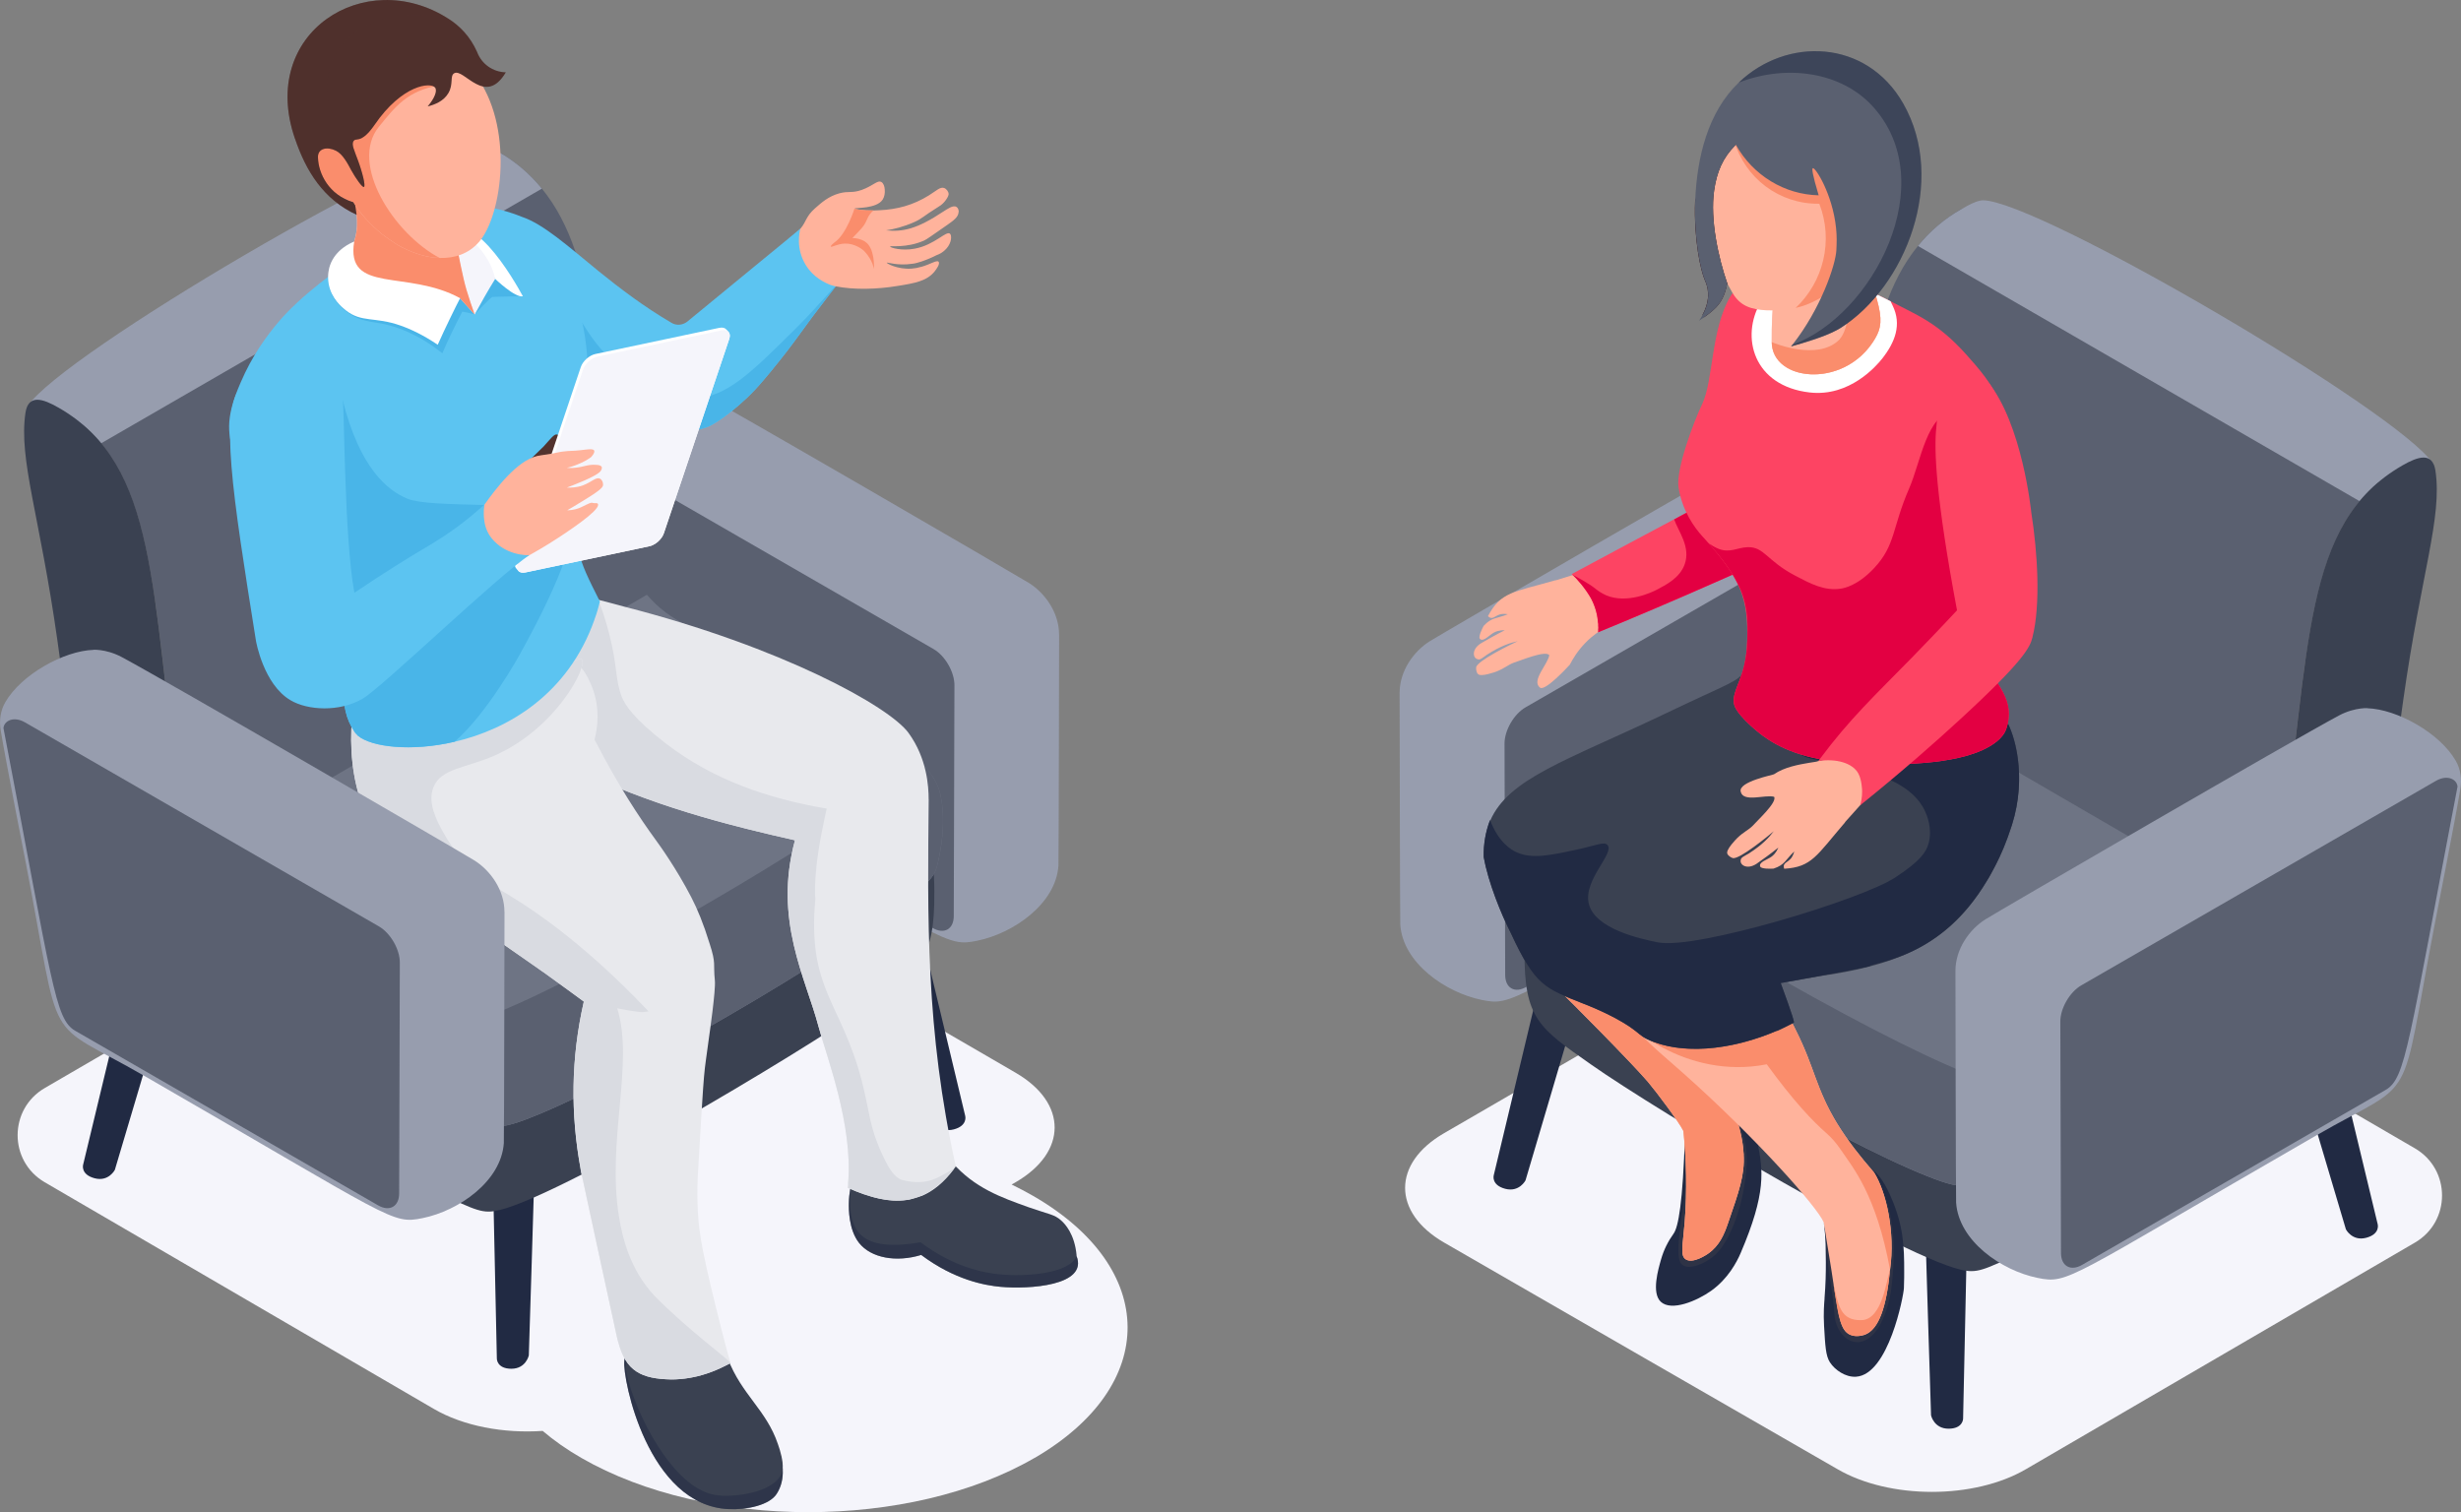 <svg width="345" height="212" viewBox="0 0 345 212" fill="none" xmlns="http://www.w3.org/2000/svg">
<rect x="0" y="0" width="345" height="212" fill="#808080" stroke="none"/>
<g clip-path="url(#clip0_1090_8053)">
<g style="mix-blend-mode:multiply">
<path d="M145.018 204.391C127.547 214.525 99.103 214.525 81.505 204.391C79.454 203.208 77.65 201.944 76.078 200.601C70.618 200.974 64.959 199.936 60.797 197.503L6.259 165.733C1.186 162.761 1.219 155.461 6.293 152.522L76.098 111.936L139.072 148.466L142.388 150.394C149.666 154.616 149.666 161.511 142.388 165.733L141.816 166.059C142.848 166.565 143.853 167.09 144.825 167.648C162.41 177.795 162.503 194.245 145.025 204.398L145.018 204.391Z" fill="#F5F5FB"/>
</g>
<path d="M148.467 88.957C148.467 85.878 146.496 83.152 144.279 81.749C142.767 80.798 101.173 56.615 94.801 53.218C92.491 51.987 90.466 52.214 90.859 52.214C86.718 52.34 80.719 55.678 78.488 59.561C77.809 60.738 77.623 62.121 77.842 63.457C78.595 68.012 81.212 81.27 81.378 82.135C86.531 108.897 83.529 103.611 98.057 111.982C133.02 132.142 132.634 132.767 137.001 131.877C142.008 130.859 148.021 126.75 148.38 121.344C148.42 120.733 148.474 89.482 148.474 88.943L148.467 88.957Z" fill="#979DAE"/>
<path d="M130.863 90.986C132.481 91.916 133.806 94.197 133.799 96.059C133.766 106.844 133.739 117.628 133.706 128.413C133.706 130.262 132.361 131.026 130.749 130.095L88.303 105.627C85.433 103.971 85.167 99.303 78.235 63.192C78.309 62.202 79.62 61.45 81.258 62.388C97.791 71.922 114.33 81.451 130.863 90.986Z" fill="#5A6070"/>
<path d="M74.946 163.486C74.946 164.184 74.133 190.023 74.133 190.023C74.133 190.023 73.727 191.885 71.69 191.885C69.652 191.885 69.652 190.488 69.652 190.488L69.106 165.115L74.952 163.486H74.946Z" fill="#212A43"/>
<path d="M123.346 131.684C123.525 132.362 130.863 157.15 130.863 157.15C130.863 157.15 131.729 158.845 133.699 158.333C135.67 157.821 135.317 156.465 135.317 156.465L129.411 131.783L123.346 131.684Z" fill="#212A43"/>
<path d="M23.651 138.545C23.471 139.223 16.1 164.004 16.1 164.004C16.1 164.004 15.235 165.7 13.264 165.181C11.293 164.663 11.646 163.313 11.646 163.313L17.585 138.638L23.651 138.545Z" fill="#212A43"/>
<path d="M130.989 125.089C130.935 119.331 130.529 115.946 122.426 110.381C120.555 109.091 82.483 87.734 80.512 86.65C80.119 86.398 78.055 85.606 76.777 85.513C76.777 85.513 68.96 84.376 28.497 110.354C25.874 112.036 16.799 117.841 15.154 120.501C12.158 124.816 15.614 136.991 25.827 145.395C33.484 151.692 51.262 162.377 58.746 165.921C65.91 169.312 67.155 170.077 69.2 169.804C76.803 168.78 112.339 147.529 121.707 140.933C128.938 135.84 131.048 134.57 130.982 125.089H130.989Z" fill="#3A4151"/>
<path d="M69.759 21.236L69.812 21.263V21.236H69.759Z" fill="#9E9E9E"/>
<path d="M131.581 120.494C131.154 122.229 131.314 122.794 127.592 125.84C117.099 134.337 87.023 151.685 74.712 156.545C71.822 157.722 69.891 158.174 69.465 157.669V157.642C69.465 157.642 69.439 157.616 69.412 157.589C69.785 156.465 70.031 155.209 70.191 153.952C70.591 150.933 70.404 147.888 69.925 146.445C67.434 139.257 60.929 138.825 33.957 124.317C31.733 123.379 29.782 121.617 28.31 119.589C26.679 117.342 25.58 114.696 25.234 112.269C21.779 87.92 21.998 71.623 14.181 62.161C12.577 60.213 10.619 58.551 8.242 57.161C8.242 54.488 65.996 20.631 69.745 21.243H69.772C69.825 21.269 69.852 21.269 69.825 21.243C72.315 22.685 74.319 24.421 75.977 26.456C84.14 36.449 83.441 53.285 86.764 74.961C87.243 78.112 88.608 80.998 90.699 83.378C92.223 85.194 94.181 86.663 96.425 87.707C106.192 92.248 128.777 102.328 131.641 110.666C131.641 110.666 132.952 114.33 131.587 120.5L131.581 120.494Z" fill="#5A6070"/>
<path d="M75.971 26.442L14.175 62.147C13.396 61.21 12.544 60.332 11.578 59.528L10.373 60.332C10.373 60.332 6.065 58.058 3.895 56.915C8.655 49.62 59.212 20.059 66.895 20.059C67.002 20.059 67.082 20.085 67.162 20.085C68.1 20.271 68.9 20.724 69.758 21.235C69.785 21.235 69.812 21.262 69.812 21.262C69.812 21.262 69.838 21.235 69.838 21.262C72.329 22.678 74.306 24.414 75.964 26.448L75.971 26.442Z" fill="#979DAE"/>
<path d="M131.581 120.494C131.155 122.23 131.314 122.795 127.592 125.84C117.099 134.338 87.023 151.685 74.712 156.546C71.823 157.723 69.892 158.175 69.466 157.669V157.643C69.466 157.643 69.439 157.616 69.412 157.59C69.785 156.466 70.031 155.209 70.191 153.952C70.591 150.934 70.404 147.889 69.925 146.446C67.435 139.258 60.93 138.826 33.957 124.317C31.733 123.38 29.782 121.618 28.311 119.59L90.692 83.379C92.217 85.194 94.174 86.664 96.418 87.707C106.186 92.249 128.771 102.329 131.634 110.667C131.634 110.667 132.946 114.33 131.581 120.501V120.494Z" fill="#6E7484"/>
<path d="M131.574 120.481C131.168 122.216 131.314 122.795 127.599 125.84C117.099 134.351 87.03 151.698 74.712 156.532C71.809 157.722 69.898 158.181 69.465 157.663V157.636C69.465 157.636 69.439 157.609 69.405 157.576C69.785 156.479 70.045 155.202 70.191 153.959C70.597 150.947 70.391 147.875 69.931 146.459C69.412 144.983 68.74 143.793 67.728 142.696C68.247 142.523 68.826 142.317 69.439 142.057C82.749 136.784 115.228 118.054 126.56 108.872C127.659 107.974 128.445 107.276 128.997 106.697C130.276 108.027 131.201 109.364 131.634 110.667C131.634 110.667 132.939 114.317 131.574 120.481Z" fill="#5A6070"/>
<path d="M8.229 57.161C22.279 65.259 21.007 82.567 25.221 112.248C25.927 117.262 29.689 122.481 33.691 124.203C54.072 132.994 67.282 138.785 69.912 146.445C70.605 148.499 70.664 153.745 69.419 157.589C47.287 146.83 39.883 143.366 29.583 136.823C12.997 126.258 12.211 119.735 8.05 89.801C5.573 72.247 2.597 64.435 3.569 57.879C3.968 55.206 6.026 55.891 8.223 57.161H8.229Z" fill="#3A4151"/>
<path d="M150.91 176.06L150.93 176.04C150.664 172.968 149.273 171.551 148.747 171.086C147.788 170.235 147.175 170.282 144.219 169.251C140.33 167.855 136.635 166.565 133.439 162.914C133.306 162.648 133.159 162.382 133.04 162.123C129.144 165.448 124.79 166.844 119.35 165.98V165.993C119.35 165.993 119.017 167.203 118.997 168.659C118.984 169.444 118.951 172.376 120.435 174.251C122.113 176.365 125.629 177.004 129.138 175.933C133.839 179.451 138.1 180.209 140.251 180.401C144.199 180.767 152.568 180.262 150.91 176.066V176.06Z" fill="#3A4151"/>
<g style="mix-blend-mode:multiply" opacity="0.5">
<path d="M140.243 180.395C138.093 180.188 133.818 179.437 129.144 175.926C125.629 176.997 122.113 176.359 120.428 174.244C118.944 172.356 118.977 169.424 119.003 168.646C119.003 167.196 119.35 166.006 119.35 166.006C118.504 172.708 120.568 175.581 129.058 174.158C133.765 177.695 138.006 178.453 140.19 178.652C143.766 178.998 149.985 178.566 150.917 176.073C152.575 180.248 144.205 180.774 140.25 180.395H140.243Z" fill="#212A43"/>
</g>
<path d="M130.183 112.05C130.183 110.268 129.957 106.319 127.373 102.761C124.703 99.064 109.642 90.707 87.437 85.028C86.505 84.782 84.827 84.31 83.875 84.084C83.722 84.795 83.555 85.46 83.382 86.105C83.302 86.404 83.216 86.671 83.129 86.936C83.049 87.202 82.956 87.462 82.869 87.721C81.797 90.693 80.745 91.179 80.233 92.362C78.708 94.038 76.63 95.288 73.614 96.159L78.242 101.711L79.98 107.422C81.085 107.981 82.237 108.519 83.429 109.051C93.263 113.48 103.364 115.98 111.447 117.795C108.411 128.965 112.945 137.051 114.763 143.959C115.868 148.108 119.583 157.623 118.897 165.828C118.924 165.855 118.897 165.855 118.897 165.855C118.897 165.981 118.911 166.101 118.891 166.2C118.871 166.3 118.877 166.426 118.857 166.526C119.603 166.859 120.316 167.138 121.001 167.384C121.288 167.484 121.554 167.55 121.834 167.637C122.14 167.73 122.453 167.843 122.746 167.909C122.779 167.916 122.812 167.916 122.852 167.929C124.404 168.308 125.842 168.421 127.2 168.202C127.254 168.195 127.32 168.202 127.373 168.195C127.646 168.142 127.913 168.029 128.186 167.956C128.432 167.883 128.685 167.829 128.925 167.736C129.045 167.696 129.165 167.677 129.278 167.63C130.856 166.952 132.327 165.762 133.699 163.933C133.719 163.88 133.772 163.853 133.765 163.807C133.812 163.78 133.839 163.754 133.859 163.7C133.905 163.647 133.952 163.594 133.998 163.521C129.737 144.511 130.037 128.327 130.19 112.057L130.183 112.05Z" fill="#E8E9ED"/>
<path d="M133.759 163.799C133.759 163.799 133.706 163.879 133.666 163.906C129.504 169.205 125.07 169.291 118.858 166.532C118.878 166.432 118.871 166.306 118.891 166.206C118.911 166.107 118.904 165.98 118.898 165.86C118.898 165.86 118.924 165.86 118.898 165.834C119.59 157.629 115.868 148.121 114.763 143.965C112.938 137.057 108.404 128.971 111.447 117.801C102.418 115.773 90.859 112.914 79.98 107.428C79.427 105.899 81.232 103.545 80.579 99.941C78.528 88.232 81.571 94.988 83.875 84.09C84.308 85.2 84.9 86.869 85.426 88.944C86.598 93.538 86.225 95.32 87.184 97.74C87.59 98.764 88.835 100.759 93.343 104.23C99.955 109.31 107.598 111.956 115.901 113.359C113.797 122.429 114.303 125.966 114.303 125.966C113.132 138.659 117.912 140.428 120.809 151.518C121.987 156.133 121.827 157.828 123.645 161.765C124.764 164.258 125.496 164.963 126.288 165.368H126.315L126.342 165.388C128.379 165.947 129.791 165.714 130.716 165.388C132.061 164.916 133.752 163.759 133.772 163.786L133.759 163.799Z" fill="#D9DBE1"/>
<path d="M109.729 206.02C109.15 209.238 102.698 210.023 100.228 209.557C94.242 208.54 89.008 197.948 87.85 192.549C87.384 190.375 88.782 187.961 91.132 187.409C91.425 187.349 91.685 187.296 91.978 187.236C98.403 188.107 109.416 198.64 109.736 206.013L109.729 206.02Z" fill="#7F5D6E"/>
<path d="M109.729 205.907V206.02C109.789 207.27 109.522 208.427 108.883 209.418C107.865 211.014 104.702 211.678 102.172 211.565C90.839 211.1 87.237 193.28 87.523 190.787V190.76C87.903 187.888 89.614 186.931 91.971 187.25C95.78 186.585 100.66 187.017 102.025 190.441C103.969 195.548 107.432 197.636 109.056 202.456C109.403 203.414 109.809 204.863 109.722 205.907H109.729Z" fill="#3A4151"/>
<g style="mix-blend-mode:multiply" opacity="0.5">
<path d="M109.729 206.02C109.789 207.271 109.522 208.427 108.883 209.418C107.865 211.014 104.702 211.679 102.172 211.566C90.839 211.1 87.237 193.281 87.523 190.787V190.761C87.903 187.888 89.614 186.931 91.971 187.25C91.678 187.31 91.418 187.363 91.126 187.423C88.769 187.975 87.377 190.382 87.843 192.563C89.008 197.962 94.235 208.554 100.221 209.571C102.691 210.037 109.143 209.252 109.722 206.034L109.729 206.02Z" fill="#212A43"/>
</g>
<path d="M98.584 192.703C98.757 192.649 98.93 192.609 99.096 192.55C99.536 192.403 99.948 192.244 100.341 192.071C100.774 191.891 101.16 191.719 101.533 191.526C101.799 191.393 102.092 191.266 102.332 191.14C102.359 191.113 102.379 191.087 102.405 191.087V191.06C101.746 188.939 99.502 180.049 98.797 176.519C98.763 176.399 98.404 174.73 98.424 174.63V174.604C98.424 174.604 98.184 173.4 98.211 173.38C97.718 170.561 97.671 166.851 97.871 164.018C98.837 147.781 98.57 151.751 99.462 144.949C99.462 144.949 100.355 138.785 100.215 137.462C99.962 135.022 100.421 135.175 99.476 132.276C98.597 129.43 97.764 127.435 96.906 125.779C94.782 121.69 92.478 118.505 91.885 117.694C89.695 114.695 86.672 110.154 83.349 103.684C83.722 102.235 84.222 99.329 82.97 96.244C82.657 95.466 82.204 94.455 81.512 93.638C81.691 93.046 81.718 92.614 81.565 92.447C81.385 92.248 80.979 92.421 80.4 92.727C80.293 92.667 80.213 92.58 80.093 92.527C77.656 91.543 74.68 93.757 73.262 94.768H73.249C72.416 94.708 71.278 94.555 68.055 94.183C67.363 94.103 66.557 94.023 65.538 93.95C58.287 93.405 51.949 93.199 50.977 92.035C49.991 95.659 47.601 104.695 50.977 113.432C51.616 115.048 52.728 117.887 55.185 120.912C58.227 124.649 58.188 123.625 75.506 135.813C75.639 135.913 75.766 136.006 75.899 136.099C76.025 136.165 76.078 136.238 76.205 136.305C76.225 136.318 76.245 136.331 76.265 136.345C78.449 137.901 80.273 139.264 81.745 140.328L81.771 140.354L81.791 140.374L81.818 140.387H81.831L81.844 140.401V140.421C80.053 148.267 79.974 156.033 81.378 163.739C81.392 163.852 81.405 163.978 81.418 164.091C81.452 164.324 82.71 170.082 83.962 175.847C85.24 181.732 86.519 187.616 86.519 187.616C86.532 187.636 86.532 187.643 86.532 187.656V187.669C86.592 187.842 86.599 187.988 86.659 188.135C86.665 188.161 86.685 188.188 86.692 188.214C87.77 192.244 89.928 193.301 94.076 193.387H94.096C94.935 193.394 95.714 193.314 96.473 193.195C96.626 193.168 96.772 193.141 96.926 193.115C97.505 193.008 98.064 192.875 98.59 192.716L98.584 192.703Z" fill="#E8E9ED"/>
<path d="M102.398 191.074V191.101C100.554 192.131 97.658 193.388 94.089 193.381C89.894 193.288 87.737 192.231 86.665 188.122C86.612 187.982 86.585 187.829 86.538 187.67C86.538 187.67 86.538 187.643 86.525 187.616C86.525 187.616 81.505 164.564 81.431 164.092C79.96 156.273 80.026 148.387 81.844 140.428V140.401H81.798L81.778 140.361C80.279 139.284 78.428 137.894 76.205 136.312C76.091 136.239 76.025 136.179 75.905 136.106C58.161 123.605 58.247 124.689 55.178 120.926C52.721 117.901 51.609 115.061 50.97 113.446C47.594 104.709 49.978 95.673 50.97 92.049C51.942 93.212 58.281 93.418 65.531 93.964C66.55 94.037 67.362 94.117 68.048 94.197C71.304 94.576 72.429 94.728 73.268 94.795C77.949 95.167 80.959 91.783 81.558 92.461C82.41 93.425 77.942 102.102 69.4 105.892C65.272 107.721 61.829 107.681 60.764 110.36C59.892 112.548 61.21 115.015 62.142 116.704C65.092 122.05 69.959 124.643 71.171 125.374C76.131 128.373 82.856 133.28 90.919 141.784C90.527 141.844 90.081 141.917 89.608 141.864C88.829 141.777 87.743 141.591 86.532 141.359C86.532 141.385 86.552 141.385 86.545 141.412C88.909 149.105 85.034 159.923 86.778 170.588C87.231 173.421 88.283 177.929 91.719 181.632C96.439 186.453 102.265 190.642 102.398 191.074Z" fill="#D9DBE1"/>
<path d="M134.379 29.707C134.379 30.412 133.666 30.924 132.767 31.549C130.797 32.925 129.818 33.617 129.545 33.723C127.028 34.827 124.771 34.402 124.777 34.561C124.777 34.708 126.362 35.213 128.233 34.86C131.05 34.335 132.648 32.294 133.18 32.766C133.427 32.985 133.453 34.003 132.654 34.874C132.221 35.359 131.722 35.618 131.309 35.765C130.637 36.117 129.345 36.662 128.506 36.862C128.293 36.922 128.067 36.962 127.847 36.981C125.896 37.274 124.391 36.762 124.298 36.815C124.278 36.928 125.816 37.793 127.787 37.66C128.266 37.626 128.713 37.54 129.099 37.414C129.112 37.407 129.125 37.42 129.125 37.42C130.484 37.041 131.349 36.396 131.582 36.702C131.695 36.829 131.629 37.088 131.489 37.354C131.376 37.56 131.229 37.786 131.083 37.972C129.991 39.402 128.253 39.701 125.783 40.093C122.96 40.559 119.75 40.652 117.154 40.14C114.011 42.68 111.321 44.761 109.776 40.838C109.63 40.426 109.49 40.067 109.377 39.741C109.037 38.75 108.904 38.105 108.904 37.5C108.831 34.049 111.088 33.418 112.213 32.054C113.066 31.05 112.939 30.372 114.244 29.215C115.176 28.391 116.128 27.533 117.646 27.108C119.031 26.735 119.371 27.128 120.809 26.622C122.4 26.057 123.02 25.193 123.572 25.525C123.852 25.698 124.005 26.117 124.032 26.576V26.589C124.078 27.068 123.978 27.593 123.759 27.945C123.759 27.945 123.745 27.952 123.739 27.979C122.88 29.302 119.864 29.089 119.824 29.235C119.877 29.328 120.916 29.521 122.474 29.508C122.74 29.508 123.026 29.495 123.279 29.475C125.763 29.362 128 28.77 130.217 27.393C131.309 26.709 131.795 26.17 132.355 26.356C132.668 26.469 132.974 26.842 132.987 27.201C133.007 27.5 132.428 28.504 131.589 28.969C129.219 30.445 129.398 30.572 128.173 31.13C126.648 31.808 125.257 32.141 124.205 32.294C126.562 32.52 128.493 32.154 132.288 29.628C132.841 29.282 133.626 28.723 134.066 28.996C134.399 29.182 134.405 29.681 134.405 29.721L134.379 29.707Z" fill="#FFB39C"/>
<path d="M121.262 33.869C120.676 33.496 120.057 33.377 119.497 33.37C120.749 32.054 121.135 31.748 121.548 30.75C121.801 30.125 122.167 29.746 122.44 29.5C120.849 29.52 119.79 29.328 119.79 29.234C119.79 29.234 118.685 32.825 116.981 33.989C116.907 34.042 116.401 34.447 116.468 34.567C116.554 34.72 117.38 34.181 118.439 34.148C119.817 34.108 120.849 34.939 121.055 35.112C121.055 35.112 122.161 36.123 122.48 37.532C122.514 37.679 122.514 37.739 122.52 37.672C122.534 37.439 122.64 34.74 121.262 33.869Z" fill="#FA8D6C"/>
<path d="M117.133 40.14C116.627 40.778 116.195 41.39 115.782 41.928C115.302 42.54 114.676 43.364 113.951 44.329C113.105 45.459 112.479 46.35 111.9 47.128C111.707 47.387 111.514 47.647 111.347 47.879C110.648 48.823 109.976 49.714 109.057 50.845C109.057 50.845 109.048 50.853 109.03 50.871C108.358 51.742 107.632 52.587 106.913 53.438C104.17 56.729 100.341 59.489 99.096 59.881C99.096 59.881 97.758 60.433 96.313 60.373C96.24 60.373 96.173 60.373 96.1 60.346C93.942 60.087 85.06 57.407 80.945 55.413C80.213 55.074 79.621 54.761 79.268 54.468C78.229 53.624 77.43 52.72 76.897 52.048C76.897 52.048 76.888 52.039 76.871 52.022C76.471 51.516 76.218 51.137 76.145 51.018C75.725 50.346 75.472 49.774 74.98 48.777C74.047 46.822 73.475 45.273 73.315 44.794C73.315 44.767 73.295 44.747 73.295 44.721C72.443 42.36 70.292 36.762 67.336 29.022C69.64 28.949 73.022 30.339 73.142 30.392C76.171 31.396 79.607 34.495 83.962 38.052C86.885 40.406 90.207 42.959 94.102 45.233C94.808 45.692 95.714 45.585 96.34 45.093C101.779 40.598 110.528 33.477 112.206 32.048C112.086 32.447 111.514 34.814 112.959 37.154C114.011 38.876 115.595 39.628 116.494 39.967H116.521C116.807 40.066 117.04 40.113 117.14 40.14H117.133Z" fill="#5CC4F1"/>
<path d="M117.134 40.139C117.134 40.233 116.627 40.871 115.782 41.928C115.302 42.54 114.677 43.364 113.951 44.328C113.105 45.459 112.479 46.35 111.9 47.128C111.707 47.387 111.541 47.62 111.347 47.879C110.648 48.823 109.976 49.714 109.057 50.844C109.057 50.844 109.048 50.853 109.03 50.871C108.358 51.742 107.632 52.587 106.913 53.438C104.17 56.729 100.341 59.488 99.096 59.881C99.096 59.881 97.758 60.432 96.313 60.373C96.24 60.373 96.173 60.373 96.1 60.346C93.943 60.087 85.061 57.407 80.946 55.412C79.368 54.349 78.023 53.198 76.897 52.048C76.897 52.048 76.888 52.039 76.871 52.021C74.427 49.435 73.149 46.762 73.315 44.794C73.428 42.919 74.847 41.675 77.743 41.709C80.406 41.735 81.125 45.519 84.621 49.349C85.653 50.452 91.106 56.13 97.332 55.845C101.873 55.658 105.209 52.347 111.527 46.077C114.484 43.145 116.96 40.133 117.127 40.133L117.134 40.139Z" fill="#49B5E8"/>
<path d="M84.108 84.322C83.882 85.219 83.635 86.05 83.342 86.828V86.855C79.64 97.327 71.251 102.241 63.727 103.99C57.608 105.419 52.075 104.721 50.191 103.159C49.884 102.873 49.698 102.633 49.625 102.467C47.334 99.096 48.353 94.648 48.073 89.807C47.927 85.532 33.292 65.638 32.859 63.949C32.08 61.043 31.368 59.022 33.751 53.59C35.309 49.952 37.34 47.107 39.164 44.986C44.724 38.496 59.798 28.596 66.603 29.666C73.575 30.736 77.836 36.575 78.588 37.765C82.463 43.882 82.563 50.551 82.377 56.548C82.184 61.502 81.425 61.329 80.985 69.015C80.539 77.127 80.752 77.699 84.101 84.328L84.108 84.322Z" fill="#5CC4F1"/>
<path d="M72.936 91.628C72.936 91.628 68.381 99.953 63.727 103.982C57.608 105.412 52.075 104.714 50.191 103.151C49.885 102.865 49.698 102.626 49.625 102.46C47.334 99.088 48.353 94.64 48.074 89.8C47.927 85.524 33.292 65.63 32.859 63.941C35.403 63.562 39.218 62.678 43.233 60.444C45.67 59.068 46.615 57.419 48.034 56.082C50.451 65.624 54.286 68.749 57.129 69.919C58.787 70.577 62.276 70.663 69.214 70.83C76.052 70.996 77.696 70.85 78.901 71.269C79.141 71.342 79.328 71.395 79.514 71.534C82.624 73.942 74.993 87.905 72.929 91.628H72.936Z" fill="#49B5E8"/>
<path d="M66.537 44.087L64.486 41.806C64.28 42.192 50.544 39.998 48.846 37.212C48.32 36.354 48.114 35.736 47.767 35.683C47.681 35.669 47.375 35.676 46.915 36.261C45.783 37.704 46.063 39.699 46.083 39.818C46.462 42.292 48.546 43.688 48.973 43.974C50.611 45.071 52.122 45.091 53.474 45.357C55.578 45.769 58.554 46.78 62.01 49.526C62.422 48.569 62.875 47.578 63.361 46.567C63.827 45.596 64.313 44.639 64.813 43.688C65.758 43.848 66.384 44.041 66.544 44.094L66.537 44.087Z" fill="#49B5E8"/>
<path d="M66.537 44.088C66.537 44.088 68.734 41.674 69.04 41.634C69.346 41.587 73.295 41.534 73.295 41.534L64.279 35.457L66.537 44.088Z" fill="#49B5E8"/>
<path d="M61.923 29.122C62.462 29.341 63.234 29.7 64.06 30.299C64.693 30.758 65.106 31.177 65.412 31.482C67.722 33.803 67.789 33.743 68.508 34.528C70.838 37.074 72.769 40.565 73.302 41.536C72.223 41.795 69.42 39.102 69.42 39.102C69.42 39.102 66.264 34.561 63.874 33.391C63.241 33.078 63.168 32.2 62.882 31.595C62.416 30.618 62.116 29.753 61.923 29.115V29.122Z" fill="white"/>
<path d="M69.414 39.108C68.515 40.531 67.27 42.751 66.537 44.094C64.566 40.291 62.915 35.876 62.882 31.607C65.925 32.924 68.754 35.796 69.42 39.114L69.414 39.108Z" fill="#F5F5FB"/>
<path d="M66.543 44.095L64.486 41.808C58.753 41.669 53.14 40.039 48.206 37.087C48.027 36.981 47.854 36.874 47.674 36.775C47.92 36.515 48.147 36.256 48.36 36.017C48.646 35.671 48.886 35.352 49.052 35.099C49.671 34.202 50.291 32.24 49.971 30.099C49.878 29.368 49.685 28.776 49.532 28.357C49.858 28.197 50.184 28.038 50.504 27.885C56.509 25.066 61.417 24.467 62.948 26.462C63.281 26.894 63.574 27.606 63.447 28.842C63.64 31.243 63.867 33.204 64.113 34.866C64.486 37.174 64.885 38.929 65.365 40.545C65.725 41.755 66.111 42.879 66.537 44.102L66.543 44.095Z" fill="#FFCFCD"/>
<path d="M66.543 44.094L64.486 41.807C58.753 41.668 53.14 40.038 48.206 37.086C48.492 35.451 48.086 36.508 49.058 35.105C49.678 34.207 50.297 32.246 49.977 30.105C49.884 29.373 49.691 28.782 49.538 28.363C49.864 28.203 50.19 28.044 50.51 27.891C54.338 35.83 64.119 34.879 64.119 34.879C64.119 34.879 64.892 38.941 65.371 40.557C65.731 41.767 66.117 42.891 66.543 44.114V44.094Z" fill="#FA8D6C"/>
<path d="M64.499 41.808C64.02 42.712 62.382 46.03 61.363 48.331C59.346 46.974 57.635 46.163 56.143 45.638C52.521 44.361 50.703 45.272 48.446 43.484C47.953 43.091 46.449 41.868 46.076 39.813C45.843 38.53 46.156 37.52 46.242 37.254C47.021 34.926 49.279 34.015 49.651 33.869C48.446 41.276 57.089 37.739 64.499 41.801V41.808Z" fill="white"/>
<path d="M67.116 33.956C65.671 35.598 63.741 36.21 61.683 36.164H61.663C61.603 36.164 61.563 36.144 61.503 36.164C61.384 36.144 61.264 36.13 61.124 36.137C61.064 36.13 61.024 36.117 60.964 36.13C59.22 35.944 57.428 35.293 55.797 34.375C55.751 34.342 55.704 34.315 55.664 34.302C54.679 33.663 54.286 33.364 53.4 32.719V32.699C51.889 31.436 50.697 30.173 49.525 28.371C48.566 28.078 46.729 27.28 45.464 25.452C43.912 23.125 43.3 20.572 46.05 20.252C46.003 20.106 45.61 18.956 45.224 17.52C44.585 15.126 43.912 12.047 44.458 10.963C44.958 9.926 45.65 10.192 46.649 9.634C51.809 6.908 50.151 4.035 57.948 6.283C59.612 6.761 63.8 6.868 66.59 10.438C72.077 17.533 70.479 30.186 67.11 33.969L67.116 33.956Z" fill="#FFB39C"/>
<path d="M61.67 36.163C61.61 36.157 61.57 36.143 61.51 36.157C61.39 36.137 61.271 36.123 61.131 36.13C61.071 36.123 61.031 36.11 60.971 36.123C59.227 35.937 57.435 35.286 55.804 34.368C55.758 34.335 55.711 34.308 55.671 34.295C54.685 33.657 54.293 33.358 53.407 32.712V32.693C51.896 31.429 50.704 30.166 49.532 28.364C48.573 28.071 46.736 27.273 45.47 25.445C43.919 23.118 43.306 20.565 46.056 20.245C46.01 20.099 45.617 18.949 45.231 17.513C47.182 16.15 48.886 15.185 50.105 14.507C56.417 11.003 59.073 10.784 61.497 11.987C57.122 12.699 55.385 14.986 53.127 17.759C48.899 22.938 55.198 32.792 61.663 36.177L61.67 36.163Z" fill="#FA8D6C"/>
<path d="M41.362 19.454C42.88 23.949 45.324 27.958 49.991 30.106C49.931 29.68 49.858 29.255 49.798 28.809C49.705 28.663 49.611 28.517 49.518 28.35C46.083 27.326 44.644 24.314 44.578 22.127C44.484 20.77 45.883 20.524 47.075 21.116C48.053 21.582 48.759 22.958 49.252 23.882C49.831 24.933 50.783 26.322 51.023 26.209C51.283 26.096 50.79 24.102 50.157 22.419C49.671 21.07 49.205 20.199 49.592 19.74C49.831 19.427 50.131 19.7 50.83 19.288C51.496 18.895 51.975 18.23 52.288 17.818C52.401 17.672 52.474 17.559 52.488 17.539C56.396 11.821 60.418 11.488 60.997 12.286C61.33 12.745 60.911 13.789 59.952 14.919C60.971 14.673 62.209 14.168 62.855 13.057C63.594 11.814 63.048 10.65 63.66 10.278C65.012 9.46 68.002 15.039 70.911 10.139C69.094 10.092 67.516 8.988 66.876 7.266C65.924 5.138 64.506 3.662 62.835 2.598H62.815C51.176 -4.829 36.188 4.587 41.355 19.46L41.362 19.454Z" fill="#4F302C"/>
<g style="mix-blend-mode:multiply" opacity="0.3">
<path d="M41.362 19.454C42.88 23.949 45.324 27.958 49.991 30.106C49.931 29.68 49.858 29.255 49.798 28.809C49.705 28.663 49.612 28.517 49.518 28.35C46.083 27.326 44.645 24.314 44.578 22.127C44.485 20.77 45.883 20.524 47.075 21.116C48.054 21.582 48.759 22.958 49.252 23.882C49.831 24.933 50.783 26.322 51.023 26.209C51.283 26.096 50.79 24.102 50.158 22.419C49.672 21.07 49.206 20.199 49.592 19.74C49.831 19.427 50.131 19.7 50.83 19.288C49.925 18.988 48.273 18.277 47.101 16.661C44.878 13.589 46.023 9.5 47.022 7.605C49.312 3.25 55.737 1.029 62.822 2.598C51.183 -4.829 36.195 4.587 41.362 19.46V19.454Z" fill="#4F302C"/>
</g>
<path d="M74.607 67.441C74.041 67.666 72.936 67.906 71.111 67.048C72.603 66.004 73.675 65.053 74.381 64.369C75.552 63.238 76.138 62.666 76.205 62.593C77.184 61.529 77.683 60.785 78.116 60.918C78.376 60.998 78.542 61.377 78.562 61.656C78.589 62.035 78.336 62.201 78.342 62.627C78.342 63.803 75.046 67.261 74.6 67.441H74.607Z" fill="#53332E"/>
<path d="M101.846 46.217C101.659 45.971 101.306 45.864 100.847 45.957L83.469 49.627C82.603 49.807 81.691 50.632 81.418 51.469L72.249 78.717C72.116 79.13 72.169 79.469 72.363 79.688L72.682 80.04C72.915 80.3 73.301 80.326 73.648 80.253C92.284 76.317 91.159 76.576 91.459 76.443C91.951 76.231 92.338 75.852 92.278 75.905C92.617 75.599 92.937 75.173 93.077 74.741L102.245 47.493C102.378 47.081 102.325 46.742 102.139 46.529L101.819 46.177C101.819 46.177 101.839 46.203 101.852 46.223L101.846 46.217Z" fill="white"/>
<path d="M101.159 46.316C102.025 46.137 102.504 46.662 102.231 47.493L93.063 74.741C92.797 75.573 91.878 76.397 91.012 76.583L73.634 80.253C72.768 80.433 72.289 79.908 72.562 79.076L81.731 51.828C81.997 50.997 82.916 50.173 83.781 49.987L101.159 46.316Z" fill="#F5F5FB"/>
<path d="M80.978 70.672C80.572 70.931 80.073 71.21 79.52 71.536C80.446 71.523 81.092 71.29 81.518 71.084C82.616 70.552 82.829 70.412 83.116 70.506C83.449 70.605 83.855 70.392 83.848 70.798C83.815 71.676 80.033 74.296 77.017 76.184C75.172 77.328 73.621 78.185 73.361 78.232C71.43 78.564 69 77.022 68.028 74.808C67.149 72.733 67.722 71.244 67.915 70.745C69.586 68.398 72.509 64.575 75.319 63.923C76.058 63.763 77.15 63.684 78.175 63.431C78.222 63.431 78.295 63.411 78.388 63.384C78.528 63.364 78.721 63.318 78.961 63.298C79.46 63.231 79.84 63.212 79.986 63.212C81.698 63.185 83.082 62.746 83.289 63.152C83.355 63.298 83.355 63.531 82.876 64.076C82.397 64.428 81.751 64.801 80.985 65.1C80.439 65.333 79.913 65.492 79.46 65.579C80.006 65.632 80.432 65.612 80.719 65.565C81.837 65.459 82.41 65.087 83.528 65.166C83.908 65.166 84.241 65.246 84.354 65.459C84.421 65.652 84.301 65.865 84.254 65.958C83.841 66.736 80.193 68.072 79.48 68.351C80 68.378 80.832 68.365 81.718 68.045C82.936 67.587 83.562 66.829 84.101 67.101C84.407 67.248 84.567 67.653 84.541 67.986C84.514 68.245 84.394 68.577 82.117 69.974C81.971 70.067 81.638 70.279 80.972 70.672H80.978Z" fill="#FFB39C"/>
<path d="M74.201 77.84C69.966 80.553 53.593 96.331 50.85 97.947C47.6 99.849 43.113 99.596 40.716 98.16C36.914 95.919 35.882 89.835 35.882 89.835C32.546 68.944 30.762 57.56 33.838 54.116C36.468 51.117 40.909 50.3 43.339 51.556C46.349 52.687 47.74 55.473 48.04 56.064C48.28 56.536 48.233 75.32 49.678 83.1C53.933 80.24 57.075 78.299 59.299 76.983C60.684 76.165 63.094 74.768 65.997 72.388C66.816 71.716 67.469 71.131 67.915 70.732C67.835 71.171 67.788 71.809 67.842 72.574C67.908 73.439 68.155 74.469 68.854 75.373C70.791 77.86 73.834 77.853 74.194 77.834L74.201 77.84Z" fill="#5CC4F1"/>
<path d="M70.718 127.847C70.718 124.769 68.747 122.042 66.53 120.64C65.019 119.689 23.424 95.506 17.052 92.108C14.742 90.878 12.717 91.104 13.11 91.104C8.969 91.231 2.97 94.568 0.739 98.451C0.06 99.628 -0.126 101.011 0.093 102.348C0.846 106.902 3.462 120.161 3.629 121.025C8.782 147.788 5.78 142.502 20.308 150.873C55.271 171.033 54.885 171.658 59.252 170.767C64.259 169.75 70.272 165.641 70.631 160.235C70.671 159.63 70.725 128.372 70.725 127.834L70.718 127.847Z" fill="#979DAE"/>
<path d="M53.114 129.868C54.731 130.799 56.056 133.08 56.05 134.942C56.017 145.726 55.99 156.511 55.957 167.296C55.957 169.145 54.612 169.909 53 168.978C38.852 160.82 24.703 152.661 10.554 144.51C7.684 142.854 7.418 138.186 0.486 102.075C0.56 101.084 1.871 100.333 3.509 101.271C20.042 110.805 36.581 120.333 53.114 129.868Z" fill="#5A6070"/>
<g style="mix-blend-mode:multiply">
<path d="M202.44 174.192L230.551 190.396L257.59 205.962C264.901 210.211 276.76 210.211 284.017 205.962L338.555 174.192C343.622 171.227 343.596 163.92 338.529 160.981L268.723 120.395L205.762 156.938L202.44 158.86C195.156 163.075 195.156 169.977 202.44 174.192Z" fill="#F5F5FB"/>
</g>
<path d="M196.207 97.135C196.207 94.05 198.185 91.317 200.402 89.914C201.913 88.957 243.601 64.727 249.993 61.323C252.31 60.093 254.341 60.319 253.948 60.319C258.103 60.445 264.115 63.79 266.346 67.686C267.025 68.87 267.211 70.253 266.991 71.596C266.239 76.157 263.616 89.449 263.449 90.32C258.282 117.142 261.292 111.843 246.737 120.234C211.694 140.434 212.087 141.066 207.706 140.175C202.686 139.151 196.66 135.035 196.3 129.616C196.26 129.004 196.207 97.687 196.207 97.142V97.135Z" fill="#979DAE"/>
<path d="M213.858 99.164C212.24 100.095 210.908 102.382 210.915 104.25C210.948 115.055 210.975 125.867 211.008 136.671C211.008 138.526 212.353 139.291 213.971 138.354C228.153 130.182 242.329 122.003 256.511 113.832C259.387 112.176 259.654 107.495 266.598 71.304C266.525 70.307 265.207 69.555 263.569 70.499C246.996 80.054 230.431 89.609 213.858 99.164Z" fill="#5A6070"/>
<path d="M269.888 171.824C269.888 172.522 270.707 198.421 270.707 198.421C270.707 198.421 271.113 200.289 273.157 200.289C275.201 200.289 275.201 198.886 275.201 198.886L275.747 173.46L269.894 171.824H269.888Z" fill="#212A43"/>
<path d="M221.388 139.955C221.208 140.633 213.858 165.474 213.858 165.474C213.858 165.474 212.992 167.176 211.015 166.658C209.037 166.139 209.397 164.789 209.397 164.789L215.316 140.055L221.395 139.955H221.388Z" fill="#212A43"/>
<path d="M321.303 146.83C321.482 147.508 328.866 172.343 328.866 172.343C328.866 172.343 329.739 174.045 331.709 173.526C333.687 173.008 333.327 171.651 333.327 171.651L327.375 146.923L321.296 146.83H321.303Z" fill="#212A43"/>
<path d="M213.724 133.34C213.777 127.569 214.183 124.178 222.307 118.599C224.184 117.302 262.343 95.899 264.307 94.815C264.7 94.562 266.764 93.771 268.056 93.671C268.056 93.671 275.886 92.528 316.435 118.566C319.065 120.255 328.16 126.066 329.805 128.739C332.808 133.061 329.345 145.269 319.105 153.686C311.435 159.996 293.617 170.708 286.113 174.259C278.935 177.656 277.684 178.428 275.633 178.148C268.009 177.118 232.401 155.821 223.012 149.211C215.761 144.112 213.651 142.835 213.717 133.333L213.724 133.34Z" fill="#3A4151"/>
<path d="M275.034 29.256V29.282C275.034 29.282 275.061 29.256 275.087 29.256H275.034Z" fill="#FDFDFD"/>
<path d="M213.132 128.732C213.564 130.474 213.398 131.032 217.127 134.091C227.64 142.608 257.789 159.989 270.127 164.863C273.023 166.04 274.954 166.499 275.387 165.987V165.96C275.387 165.96 275.413 165.933 275.44 165.907C275.067 164.783 274.821 163.52 274.661 162.263C274.262 159.238 274.448 156.186 274.927 154.736C277.424 147.529 283.943 147.103 310.975 132.562C313.199 131.624 315.157 129.855 316.635 127.821C318.273 125.573 319.372 122.92 319.718 120.48C323.18 96.078 322.96 79.741 330.797 70.26C332.409 68.305 334.366 66.642 336.75 65.253C336.75 62.573 278.869 28.636 275.114 29.254H275.087C275.034 29.281 275.007 29.281 275.034 29.254C272.537 30.704 270.526 32.439 268.868 34.481C260.685 44.501 261.384 61.37 258.062 83.092C257.583 86.251 256.211 89.143 254.12 91.53C252.589 93.352 250.631 94.821 248.381 95.872C238.593 100.426 215.955 110.52 213.085 118.878C213.085 118.878 211.773 122.548 213.138 128.732H213.132Z" fill="#5A6070"/>
<path d="M268.868 34.481L330.797 70.267C331.576 69.329 332.435 68.445 333.4 67.64L334.606 68.445C334.606 68.445 338.927 66.171 341.097 65.014C336.323 57.7 285.66 28.078 277.963 28.078C277.857 28.078 277.777 28.105 277.697 28.105C276.758 28.291 275.953 28.75 275.094 29.255C275.067 29.255 275.04 29.282 275.04 29.282C275.04 29.282 275.014 29.255 275.014 29.282C272.517 30.704 270.533 32.44 268.875 34.475L268.868 34.481Z" fill="#979DAE"/>
<path d="M213.132 128.733C213.564 130.475 213.398 131.034 217.126 134.092C227.64 142.61 257.789 159.99 270.127 164.864C273.023 166.041 274.954 166.5 275.387 165.988V165.961C275.387 165.961 275.413 165.935 275.44 165.908C275.067 164.784 274.821 163.521 274.661 162.264C274.261 159.239 274.448 156.187 274.927 154.738C277.424 147.53 283.943 147.104 310.975 132.563C313.199 131.625 315.157 129.857 316.635 127.822L254.113 91.531C252.582 93.353 250.624 94.823 248.374 95.873C238.586 100.428 215.948 110.521 213.078 118.879C213.078 118.879 211.767 122.549 213.132 128.733Z" fill="#6E7484"/>
<path d="M336.756 65.267C322.68 73.385 323.946 90.726 319.724 120.474C319.018 125.501 315.25 130.734 311.235 132.456C290.807 141.266 277.57 147.07 274.934 154.744C274.241 156.798 274.181 162.064 275.426 165.914C297.605 155.136 305.029 151.665 315.35 145.102C331.975 134.51 332.761 127.974 336.929 97.98C339.413 80.393 342.396 72.561 341.417 65.985C341.017 63.305 338.953 63.997 336.749 65.267H336.756Z" fill="#3A4151"/>
<path d="M213.138 128.719C213.545 130.461 213.398 131.04 217.12 134.085C227.64 142.616 257.776 160.003 270.127 164.844C273.03 166.034 274.954 166.499 275.387 165.974V165.947C275.387 165.947 275.413 165.921 275.447 165.888C275.067 164.784 274.808 163.507 274.661 162.257C274.255 159.239 274.455 156.16 274.921 154.744C275.447 153.261 276.113 152.071 277.131 150.974C276.605 150.801 276.026 150.595 275.42 150.335C262.084 145.056 229.531 126.279 218.172 117.077C217.067 116.179 216.281 115.481 215.728 114.902C214.45 116.239 213.518 117.575 213.085 118.879C213.085 118.879 211.78 122.536 213.145 128.719H213.138Z" fill="#5A6070"/>
<path d="M274.129 136.106C274.129 133.021 276.106 130.288 278.324 128.885C279.835 127.927 321.523 103.698 327.915 100.294C330.232 99.064 332.263 99.29 331.87 99.29C336.024 99.416 342.037 102.761 344.267 106.657C344.947 107.841 345.133 109.224 344.913 110.567C344.161 115.128 341.538 128.419 341.371 129.291C336.204 156.113 339.214 150.814 324.659 159.205C289.616 179.405 290.009 180.036 285.628 179.146C280.607 178.122 274.582 174.006 274.222 168.587C274.182 167.975 274.129 136.658 274.129 136.113V136.106Z" fill="#979DAE"/>
<path d="M291.773 138.134C290.155 139.065 288.823 141.353 288.83 143.221L288.923 175.642C288.923 177.497 290.268 178.262 291.886 177.324C306.068 169.153 320.244 160.974 334.426 152.802C337.303 151.147 337.569 146.466 344.513 110.275C344.44 109.277 343.122 108.526 341.484 109.47C324.911 119.025 308.346 128.58 291.773 138.134Z" fill="#5A6070"/>
<path d="M207.166 94.468C207.047 94.375 206.88 93.863 206.94 93.557C207.04 92.647 211.914 90.279 212.766 89.887C211.714 90.12 210.376 90.545 208.485 91.762C207.852 92.188 207.499 92.587 207.106 92.4C206.481 92.241 206.274 91.044 207.579 90.206C208.345 89.754 209.816 88.916 210.948 88.358C210.149 88.331 209.65 88.551 209.364 88.717C208.751 89.063 207.899 90.067 207.453 89.541C207.226 89.236 207.792 88.105 207.985 87.746C209.137 86.503 209.796 86.755 211.381 86.11C210.882 86.017 210.482 86.077 210.289 86.13C209.65 86.33 209.344 86.735 208.931 86.609C208.784 86.549 208.651 86.456 208.591 86.376C210.416 82.945 212.167 83.038 218.039 81.35C218.059 81.35 218.099 81.35 218.119 81.35C218.892 81.104 219.724 80.851 220.643 80.565C220.816 80.525 220.969 80.465 221.122 80.425C221.162 80.419 221.215 80.386 221.255 80.379C221.928 80.485 222.6 80.592 223.279 80.698C223.772 81.057 224.458 81.642 225.091 82.513C225.75 83.424 226.788 84.86 226.502 86.23C226.176 87.799 224.411 87.886 222.234 90.14C221.162 91.243 220.49 92.361 220.07 93.178C219.704 93.577 216.601 96.935 215.895 96.403C214.617 95.439 216.994 93.125 217.187 91.855C216.674 91.111 213.106 92.64 212.253 92.886C211.408 93.192 210.975 93.671 209.763 94.149C209.763 94.149 207.526 94.987 207.18 94.468H207.166Z" fill="#FFB39C"/>
<path d="M256.457 66.064C256.078 68.066 255.705 70.014 254.48 72.128C252.07 76.45 248.115 78.252 242.016 80.952C234.432 84.316 228.273 86.903 224.025 88.645C224.052 88.532 224.085 88.439 224.052 88.326C224.078 88.119 224.078 87.893 224.052 87.661C224.078 87.547 224.052 87.428 224.025 87.315C223.965 86.384 223.705 85.141 223.039 83.891C222.254 82.501 221.035 81.078 220.396 80.553C220.369 80.526 220.336 80.526 220.31 80.493C226.615 77.095 231.209 74.662 234.691 72.8C235.331 72.454 235.943 72.135 236.523 71.816C237.222 71.437 237.887 71.031 238.5 70.599C240.944 68.977 242.741 67.148 242.741 67.148C242.741 67.148 243.787 60.938 242.974 53.218C242.681 50.406 242.655 46.715 242.655 41.695C246.517 44.687 250.092 47.294 253.961 50.286C254.626 50.811 255.266 51.303 255.905 51.822C256.804 55.22 257.589 60.266 256.457 66.071V66.064Z" fill="#FD4463"/>
<path d="M256.458 66.064C256.078 68.066 255.705 70.014 254.48 72.128C252.07 76.45 248.115 78.252 242.016 80.951C234.432 84.316 228.273 86.902 224.025 88.644C224.052 88.531 224.085 88.438 224.052 88.325C224.079 88.119 224.079 87.893 224.052 87.66C224.079 87.547 224.052 87.428 224.025 87.315C223.965 86.384 223.706 85.14 223.04 83.89C222.254 82.501 221.036 81.078 220.396 80.552C220.863 80.785 222.72 81.769 223.652 82.527C223.972 82.787 224.498 83.166 225.164 83.458C228.1 84.708 231.642 82.993 232.195 82.707C233.587 81.982 235.451 81.025 236.15 79.169C237.082 76.676 235.251 74.469 234.699 72.813C235.338 72.467 235.95 72.148 236.53 71.829C237.229 71.45 237.895 71.044 238.507 70.612C242.688 71.164 249.001 73.225 251.497 70.406C251.844 70 252.43 69.189 252.456 66.922C252.543 64.196 250.279 60.918 243.421 47.945C246.936 48.73 250.452 49.514 253.968 50.299C254.633 50.824 255.273 51.316 255.912 51.835C256.811 55.233 257.596 60.279 256.465 66.084L256.458 66.064Z" fill="#E30042"/>
<path d="M244.806 156.013C245.638 156.624 245.891 157.795 246.364 160.108C247.177 164.078 247.623 167.25 244.007 175.687C243.488 176.897 242.263 179.265 239.879 180.96C237.908 182.363 234.319 183.892 232.821 182.496C231.483 181.246 232.475 177.908 232.855 176.565C233.254 175.169 233.853 174.012 234.626 172.928C235.271 172.024 235.917 168.659 236.21 159.098C239.706 155.986 243.062 154.736 244.8 156.013H244.806Z" fill="#212A43"/>
<path d="M243.921 157.895C245.206 160.973 244.926 163.573 244.553 166.119C244.094 169.271 242.503 174.358 240.079 176.233C238.974 177.09 236.91 178.101 235.871 177.336C235.431 177.017 235.152 176.379 235.372 173.633C235.678 169.876 236.717 166.784 236.33 160.022C238.86 159.311 241.391 158.606 243.921 157.895Z" fill="#2E3346"/>
<path d="M244.447 161.878C244.293 159.212 243.508 154.391 236.77 142.436L218.433 138.699C219.944 140.142 228.567 148.812 231.023 151.672C232.202 153.068 235.398 157.323 235.977 158.533C235.977 158.533 235.977 158.54 235.984 158.547C236.39 162.31 236.51 167.038 236.177 171.273C235.904 174.658 235.511 176.021 236.317 176.546C237.329 177.204 239.26 175.888 239.466 175.741C241.071 174.618 241.73 172.982 242.229 171.526C243.807 166.965 244.6 164.684 244.44 161.885L244.447 161.878Z" fill="#FFB39C"/>
<path d="M244.447 161.878C244.293 159.212 243.508 154.391 236.77 142.436L218.433 138.699C219.944 140.142 228.567 148.812 231.023 151.672C232.202 153.068 235.398 157.323 235.977 158.533C235.977 158.533 235.977 158.54 235.984 158.547C236.39 162.31 236.51 167.038 236.177 171.273C235.904 174.658 235.511 176.021 236.317 176.546C237.329 177.204 239.26 175.888 239.466 175.741C241.071 174.618 241.73 172.982 242.229 171.526C243.807 166.965 244.6 164.684 244.44 161.885L244.447 161.878Z" fill="#FA8D6C"/>
<path d="M255.778 182.06C255.725 182.731 255.605 184.074 255.712 185.896C255.871 188.689 255.945 190.079 256.531 190.983C257.216 192.047 258.708 193.097 260.186 193.004C264.76 192.725 266.864 181.627 266.904 180.584C266.951 179.533 266.944 178.369 266.944 178.369C266.958 174.593 266.811 171.754 265.067 167.764C263.855 164.985 262.863 164.233 262.29 163.894C261.851 163.628 261.125 163.196 260.273 163.296C259.793 163.349 258.495 163.662 257.137 166.574C255.033 171.102 256.417 174.121 255.772 182.046L255.778 182.06Z" fill="#212A43"/>
<path d="M255.679 171.402C255.925 173.623 256.092 175.431 256.198 176.661C256.411 179.141 257.004 181.575 257.144 184.062C257.403 188.869 263.169 191.15 265.08 181.143C266.126 172.998 265.074 168.769 262.743 164.4C263.076 171.874 263.635 187.865 259.64 181.515C256.478 176.482 255.679 171.402 255.679 171.402Z" fill="#2E3346"/>
<path d="M255.672 171.394L255.685 171.414C256.065 174.013 256.697 177.624 257.037 180.011C257.816 185.018 258.089 186.54 259.341 187.105C260.266 187.518 261.225 187.179 261.391 187.132C263.429 186.394 264.468 183.136 264.96 178.023C265.733 172.757 264.388 167.039 262.743 164.412C256.837 170.257 258.362 168.747 255.672 171.4V171.394Z" fill="#FFB39C"/>
<path d="M257.03 180.011C257.809 185.011 257.962 188.116 261.391 187.119C263.436 186.381 264.461 183.123 264.967 178.01C264.461 179.313 263.908 184.985 260.965 185.071C258.016 185.151 257.729 183.05 257.03 180.004V180.011Z" fill="#FA8D6C"/>
<path d="M227.667 142.071C229.884 145.396 232.168 147.065 236.07 150.542C246.157 159.525 254.839 169.273 255.678 171.4C255.918 171.999 256.524 172.052 257.29 171.713C259.394 170.782 262.144 167.351 262.736 164.392C260.679 162.005 259.141 160.057 257.549 157.517C254.467 152.457 254.513 149.87 251.71 144.332C251.058 142.969 250.678 142.543 250.039 141.838C247.822 139.332 246.284 138.334 245.465 137.949C245.391 137.902 245.311 137.856 245.245 137.842C245.138 137.802 245.078 137.762 244.992 137.756C244.925 137.729 244.892 137.703 244.859 137.709V137.696L244.879 137.683C245.977 137.363 265.226 134.405 273.057 129.032C282.684 122.436 285.095 104.238 279.875 100.707C277.784 99.284 275.773 101.465 268.569 101.704C263.895 101.871 260 101.126 257.296 100.421C257.41 103.38 256.877 105.7 256.444 107.163C255.272 111.02 251.091 111.744 245.658 114.112C231.882 120.102 228.726 124.039 227.487 125.674C223.479 130.954 223.213 135.402 227.674 142.064L227.667 142.071Z" fill="#FFB39C"/>
<path d="M227.653 142.077C227.16 143.167 236.129 151.479 247.675 149.205C251.503 154.471 254.193 157.243 255.991 158.819C256.697 159.438 257.336 160.116 258.082 161.22C259.773 163.726 263.022 167.463 264.96 178.009C265.692 172.523 264.387 167.018 262.742 164.398C254.586 155.235 255.265 151.326 251.703 144.331C251.097 142.968 250.718 142.602 250.045 141.824C249.206 142.482 248.241 143.407 246.483 144.185C237.947 147.981 228.232 140.96 227.66 142.07L227.653 142.077Z" fill="#FA8D6C"/>
<path d="M281.166 100.879C276.299 103.671 270.453 105.919 264.933 104.755C264.414 104.649 263.921 104.509 263.469 104.363C261.451 103.698 259.667 102.468 258.049 101.012C253.202 96.637 249.879 90.247 246.443 91.211C246.443 91.224 246.423 91.224 246.423 91.224C246.104 91.484 245.704 91.869 245.478 92.208C245.172 92.674 244.739 93.485 244.559 94.03C243.507 95.672 242.961 95.486 233.1 100.207C219.67 106.61 211.507 109.09 208.911 115.041C208.904 115.021 208.891 115.001 208.884 114.981C208.291 116.517 207.952 118.386 207.998 120.154C208.618 123.645 210.342 127.961 211.78 130.786C215.256 138.293 216.588 138.559 221.928 140.694C224.198 141.571 227.341 143.007 229.238 144.517H229.252C230.071 145.168 230.37 145.534 231.855 146.093C236.995 147.988 243.594 146.851 248.987 144.55C249.053 144.537 249.133 144.523 249.193 144.51C249.446 144.404 250.425 143.932 251.484 143.366C251.57 142.981 249.746 138.207 249.633 137.828C250.352 137.701 252.609 137.303 255.033 136.857C260.366 136.106 266.318 134.809 270.819 131.817C273.276 130.208 275.414 128.113 277.318 125.374C277.318 125.367 277.331 125.361 277.338 125.347C277.757 124.742 278.17 124.111 278.57 123.439C278.616 123.406 279.116 122.502 279.142 122.455C280.281 120.387 281.14 118.499 282.052 115.66C284.056 109.323 282.691 103.299 281.18 100.892L281.166 100.879Z" fill="#3A4151"/>
<path d="M207.999 120.135C208.658 123.838 210.596 128.44 211.781 130.767C215.256 138.274 216.588 138.54 221.928 140.674C227.095 142.669 229.252 144.504 229.252 144.504C230.071 145.149 230.371 145.521 231.855 146.073C237.821 148.274 245.758 146.399 251.484 143.347C251.571 142.961 249.746 138.187 249.633 137.808C251.205 137.529 260.1 135.96 262.038 135.468C263.189 134.743 272.138 134.251 278.563 123.426C278.637 123.38 279.642 121.511 279.682 121.425C280.488 119.842 281.233 118.167 282.046 115.64C284.243 108.685 282.339 102.734 281.174 100.872C272.744 105.713 267.138 105.553 263.469 104.356C255.399 101.71 251.025 89.921 246.444 91.198C246.444 91.211 246.424 91.211 246.424 91.211C245.944 91.597 245.671 91.903 245.478 92.195C242.595 96.604 247.409 102.076 251.331 105.021C251.564 105.194 251.99 105.6 252.703 105.946C254.42 106.763 256.192 106.451 260.193 107.654C263.616 108.678 268.17 110.021 269.868 113.732C270.114 114.277 270.94 116.159 270.36 118.24C270.028 119.443 269.242 120.687 265.666 123.027C261.006 126.099 237.715 133.18 232.421 132.11C230.038 131.631 223.559 130.261 222.72 126.664C221.948 123.333 226.389 119.629 225.35 118.459C224.884 117.934 223.852 118.512 220.876 119.144C217.32 119.902 214.81 120.434 212.7 119.523C211.814 119.137 210.103 118.113 208.884 114.968C208.272 116.558 207.946 118.313 207.999 120.141V120.135Z" fill="#212A43"/>
<path d="M280.794 97.063C281.626 98.659 281.899 100.241 281.253 102.169C280.787 103.566 279.282 104.523 277.93 105.142L277.91 105.161C276.539 105.7 277.584 105.334 276.053 105.846C275.913 105.88 275.766 105.919 275.627 105.973C269.927 107.555 262.017 107.116 260.186 107.036C252.782 106.631 249.233 104.663 247.209 103.207C246.064 102.382 243.221 99.975 243.068 98.579C243.068 98.579 243.068 98.566 243.068 98.539C242.954 97.748 243.261 96.936 243.547 96.178C244.346 94.19 244.832 92.654 244.925 89.822C245.118 83.944 243.973 81.245 239.565 76.198L239.525 76.158C239.232 75.826 238.926 75.473 238.593 75.121C237.621 74.044 235.843 71.71 235.311 68.345C234.911 65.812 237.455 59.07 238.62 56.656C241.783 50.06 237.175 27.852 265.047 42.241C268.596 44.129 271.565 45.127 275.687 49.748C277.278 51.55 279.462 53.897 280.647 57.142C282.811 63.053 281.626 69.004 279.395 74.423C279.395 74.443 279.375 74.463 279.395 74.483C277.904 78.12 276.625 82.142 277.138 87.196C277.518 91.012 278.723 93.532 279.828 95.48C279.828 95.48 279.828 95.5 279.848 95.5C279.981 95.706 280.114 95.893 280.254 96.099C280.467 96.431 280.654 96.757 280.807 97.063H280.794Z" fill="#FD4463"/>
<path d="M281.253 102.17C280.787 103.566 279.282 104.523 277.931 105.142L277.911 105.162C276.539 105.7 277.584 105.335 276.053 105.847C275.913 105.88 275.767 105.92 275.627 105.973C269.927 107.555 262.017 107.117 260.186 107.037C252.782 106.631 249.233 104.663 247.209 103.207C246.064 102.382 243.221 99.975 243.068 98.579C243.068 98.579 243.068 98.566 243.068 98.539C242.955 97.748 243.261 96.937 243.547 96.179C244.346 94.191 244.859 92.469 244.946 89.842C244.985 87.954 245.152 85.421 244.013 82.701C243.9 82.415 243.767 82.129 243.601 81.843C243.561 81.764 243.527 81.697 243.487 81.617C242.655 79.982 241.397 78.286 239.572 76.192C239.905 76.424 240.418 76.743 240.977 76.963C242.549 77.541 243.547 76.763 244.979 76.71C247.323 76.624 247.655 78.612 251.684 80.713C253.741 81.79 255.759 82.901 258.116 82.515C258.548 82.442 260.446 82.083 262.73 79.642C265.766 76.398 265.227 74.017 267.637 68.479C269.295 64.669 270.107 58.046 273.942 57.601C276.326 57.322 278.17 59.05 278.403 59.236C280.76 61.145 280.567 67.555 279.396 74.416C279.396 74.436 279.376 74.456 279.396 74.476C277.904 78.113 276.626 82.136 277.138 87.189C277.518 91.006 278.723 93.526 279.828 95.474C279.828 95.474 279.828 95.494 279.848 95.494C279.981 95.7 280.115 95.886 280.254 96.092C280.467 96.425 280.634 96.751 280.807 97.056C281.639 98.652 281.912 100.235 281.266 102.163L281.253 102.17Z" fill="#E30042"/>
<path d="M263.855 50.279C263.063 51.277 259.301 55.665 253.694 55.02C245.804 54.116 243.947 47.221 246.843 42.32C247.895 40.651 247.902 40.625 247.902 40.625C248.674 40.166 253.295 39.342 257.123 38.982C259.747 39.774 262.443 40.884 265.047 42.24C265.12 42.433 265.22 42.626 265.326 42.846C266.618 45.505 265.673 47.959 263.862 50.273L263.855 50.279Z" fill="white"/>
<path d="M248.368 47.959C248.348 43.351 248.681 37.945 250.472 33.903C252.217 29.953 255.692 25.95 257.39 26.462C259.474 27.101 257.949 31.715 261.485 37.693C261.631 37.945 262.73 40.16 263.369 42.972C263.915 45.399 263.509 46.503 262.55 47.959C258.236 54.508 248.401 53.451 248.375 47.959H248.368Z" fill="#FFCFCD"/>
<path d="M248.368 47.959C248.348 43.351 248.681 37.945 250.472 33.903C252.217 29.953 255.692 25.95 257.39 26.462C259.474 27.101 257.949 31.715 261.485 37.693C261.631 37.945 262.73 40.16 263.369 42.972C263.915 45.399 263.509 46.503 262.55 47.959C258.236 54.508 248.401 53.451 248.375 47.959H248.368Z" fill="#FFB39C"/>
<path d="M248.368 47.959C248.921 48.191 254.627 50.499 257.67 47.786C258.103 47.4 259.528 45.977 259.348 39.308C259.161 32.426 257.443 26.456 257.39 26.469C257.324 26.482 259.534 34.395 261.485 37.699C261.632 37.952 262.73 40.166 263.369 42.978C263.915 45.405 263.509 46.509 262.55 47.965C261.319 49.834 259.641 51.077 257.87 51.782C257.117 52.081 256.351 52.281 255.599 52.387C254.481 52.547 253.382 52.507 252.396 52.281C251.724 52.128 251.105 51.895 250.559 51.576C250.239 51.39 249.946 51.177 249.687 50.938C249.141 50.432 248.874 49.913 248.814 49.8C248.435 49.062 248.375 48.364 248.375 47.959H248.368Z" fill="#FA8D6C"/>
<path d="M268.669 22.02C268.669 22.02 267.224 28.477 264.634 33.124C263.049 35.95 260.979 37.612 258.995 39.082C258.542 39.428 258.082 39.753 257.65 40.086C255.599 41.668 253.814 42.699 251.724 43.171C250.505 43.47 249.187 43.57 247.662 43.504C245.531 43.391 243.973 42.938 242.881 41.07C238.966 34.394 239.619 30.591 239.805 26.754C240.098 20.963 240.624 19.653 241.197 18.709C242.049 17.326 243.148 16.475 243.907 15.976C248.255 15.032 252.576 14.108 256.924 13.184L268.669 22.027V22.02Z" fill="#FFB39C"/>
<path d="M258.994 39.082C258.542 39.428 258.082 39.753 257.649 40.086C255.599 41.668 253.814 42.699 251.724 43.171C255.612 39.494 257.057 33.782 255.046 28.563C249.44 28.643 244.599 24.979 243.081 19.653C243.84 19.334 250.006 16.92 255.399 20.278C261.525 24.081 263.655 33.417 258.994 39.082Z" fill="#FA8D6C"/>
<path d="M242.143 39.728C241.63 42.275 240.678 43.219 238.833 44.509C238.78 44.383 238.727 44.256 238.68 44.13C239.506 42.587 239.759 40.965 239.013 39.316C238.407 37.98 237.435 33.551 237.635 28.166C237.901 27.414 238.248 26.523 238.7 25.373C240.598 20.539 243.328 20.293 243.328 20.293C241.483 22.122 240.658 24.123 240.292 26.709C239.712 30.785 240.891 36.138 242.136 39.735L242.143 39.728Z" fill="url(#paint0_linear_1090_8053)"/>
<path d="M266.818 14.54C261.632 5.418 250.406 5.179 243.747 11.575C239.413 15.724 237.895 22.041 237.642 28.158C237.442 33.557 238.414 37.979 239.02 39.322C239.899 41.283 239.38 43.185 238.188 44.967C240.405 43.431 241.564 42.64 242.149 39.734C240.898 36.137 239.719 30.784 240.305 26.708C240.678 24.122 241.497 22.12 243.341 20.292C245.758 24.607 250.173 27.274 254.953 27.38C254.054 24.381 253.988 23.63 254.134 23.577C254.494 23.437 256.891 27.207 257.39 31.948C257.517 33.158 257.484 34.029 257.437 35.046C257.344 37.127 255.22 43.344 251.278 48.325C251.191 48.431 251.125 48.517 251.085 48.564C251.97 48.345 253.102 47.999 254.208 47.62C255.346 47.248 256.538 46.795 257.497 46.277C257.63 46.21 257.75 46.137 257.856 46.077C257.91 46.044 257.976 46.011 258.029 45.977C267.205 40.146 272.904 25.252 266.818 14.547V14.54Z" fill="#5A6070"/>
<path opacity="0.5" d="M258.029 45.971C256.052 47.227 252.423 48.145 251.085 48.564L251.278 48.325C262.504 44.295 272.378 25.545 262.444 14.82C258.169 10.205 250.672 8.902 243.754 11.575C250.406 5.179 261.638 5.418 266.825 14.54C273.03 25.458 267.058 40.233 258.036 45.971H258.029Z" fill="#212A43"/>
<path d="M242.156 119.703C242.189 119.849 242.589 120.215 242.895 120.288C243.767 120.58 247.955 117.136 248.661 116.531C248.009 117.389 247.07 118.426 245.172 119.643C244.52 120.042 244.014 120.195 244.02 120.627C243.907 121.259 244.913 121.95 246.218 121.112C246.95 120.607 248.322 119.623 249.3 118.825C248.987 119.563 248.588 119.929 248.315 120.115C247.742 120.527 246.477 120.88 246.77 121.505C246.95 121.83 248.222 121.797 248.628 121.771C250.246 121.239 250.286 120.534 251.531 119.37C251.404 119.862 251.185 120.201 251.058 120.354C250.612 120.853 250.113 120.959 250.059 121.385C250.053 121.544 250.086 121.704 250.126 121.79C254.014 121.558 254.66 119.929 258.635 115.308C258.635 115.288 258.662 115.254 258.669 115.234C258.722 115.175 260.813 112.854 260.859 112.788C261.159 112.089 261.465 111.398 261.765 110.7C261.745 110.208 261.632 109.104 260.853 108.08C259.354 106.125 256.798 106.271 256.571 106.291C256.012 106.424 255.453 106.564 254.893 106.697C254.827 106.717 254.754 106.744 254.68 106.764C254.574 106.79 254.467 106.81 254.374 106.823H254.354C254.148 106.863 253.881 106.897 253.588 106.943C252.183 107.176 250.093 107.561 248.701 108.539C248.688 108.619 243.634 109.569 244.027 110.986C244.373 112.548 247.469 111.351 248.708 111.704C249.174 112.475 246.291 115.082 245.718 115.753C245.086 116.391 244.473 116.584 243.534 117.489C243.534 117.489 241.836 119.171 242.163 119.703H242.156Z" fill="#FFB39C"/>
<path d="M284.936 89.316C284.583 90.705 283.871 92.494 274.749 100.878C271.373 103.983 266.666 108.152 260.773 112.893C260.906 112.434 261.053 111.756 261.046 110.932C261.046 110.799 261.013 109.336 260.507 108.418C259.708 106.976 257.424 106.297 254.9 106.696C254.954 106.63 255.034 106.517 255.133 106.384C259.348 100.732 262.784 97.547 268.011 92.201C269.495 90.679 271.693 88.411 274.349 85.559C271.38 69.727 271.1 63.058 271.446 59.946C271.939 55.551 271.34 51.349 275.708 51.628C277.159 51.721 278.204 52.945 278.624 53.457C283.518 59.408 284.756 71.808 284.756 71.808C285.655 77.48 286.081 84.814 284.929 89.316H284.936Z" fill="#FD4463"/>
</g>
<defs>
<linearGradient id="paint0_linear_1090_8053" x1="244.91" y1="32.755" x2="252.083" y2="34.825" gradientUnits="userSpaceOnUse">
<stop stop-color="#280008"/>
<stop offset="1" stop-color="#4D1725"/>
</linearGradient>
<clipPath id="clip0_1090_8053">
<rect width="345" height="212" fill="white"/>
</clipPath>
</defs>
</svg>
